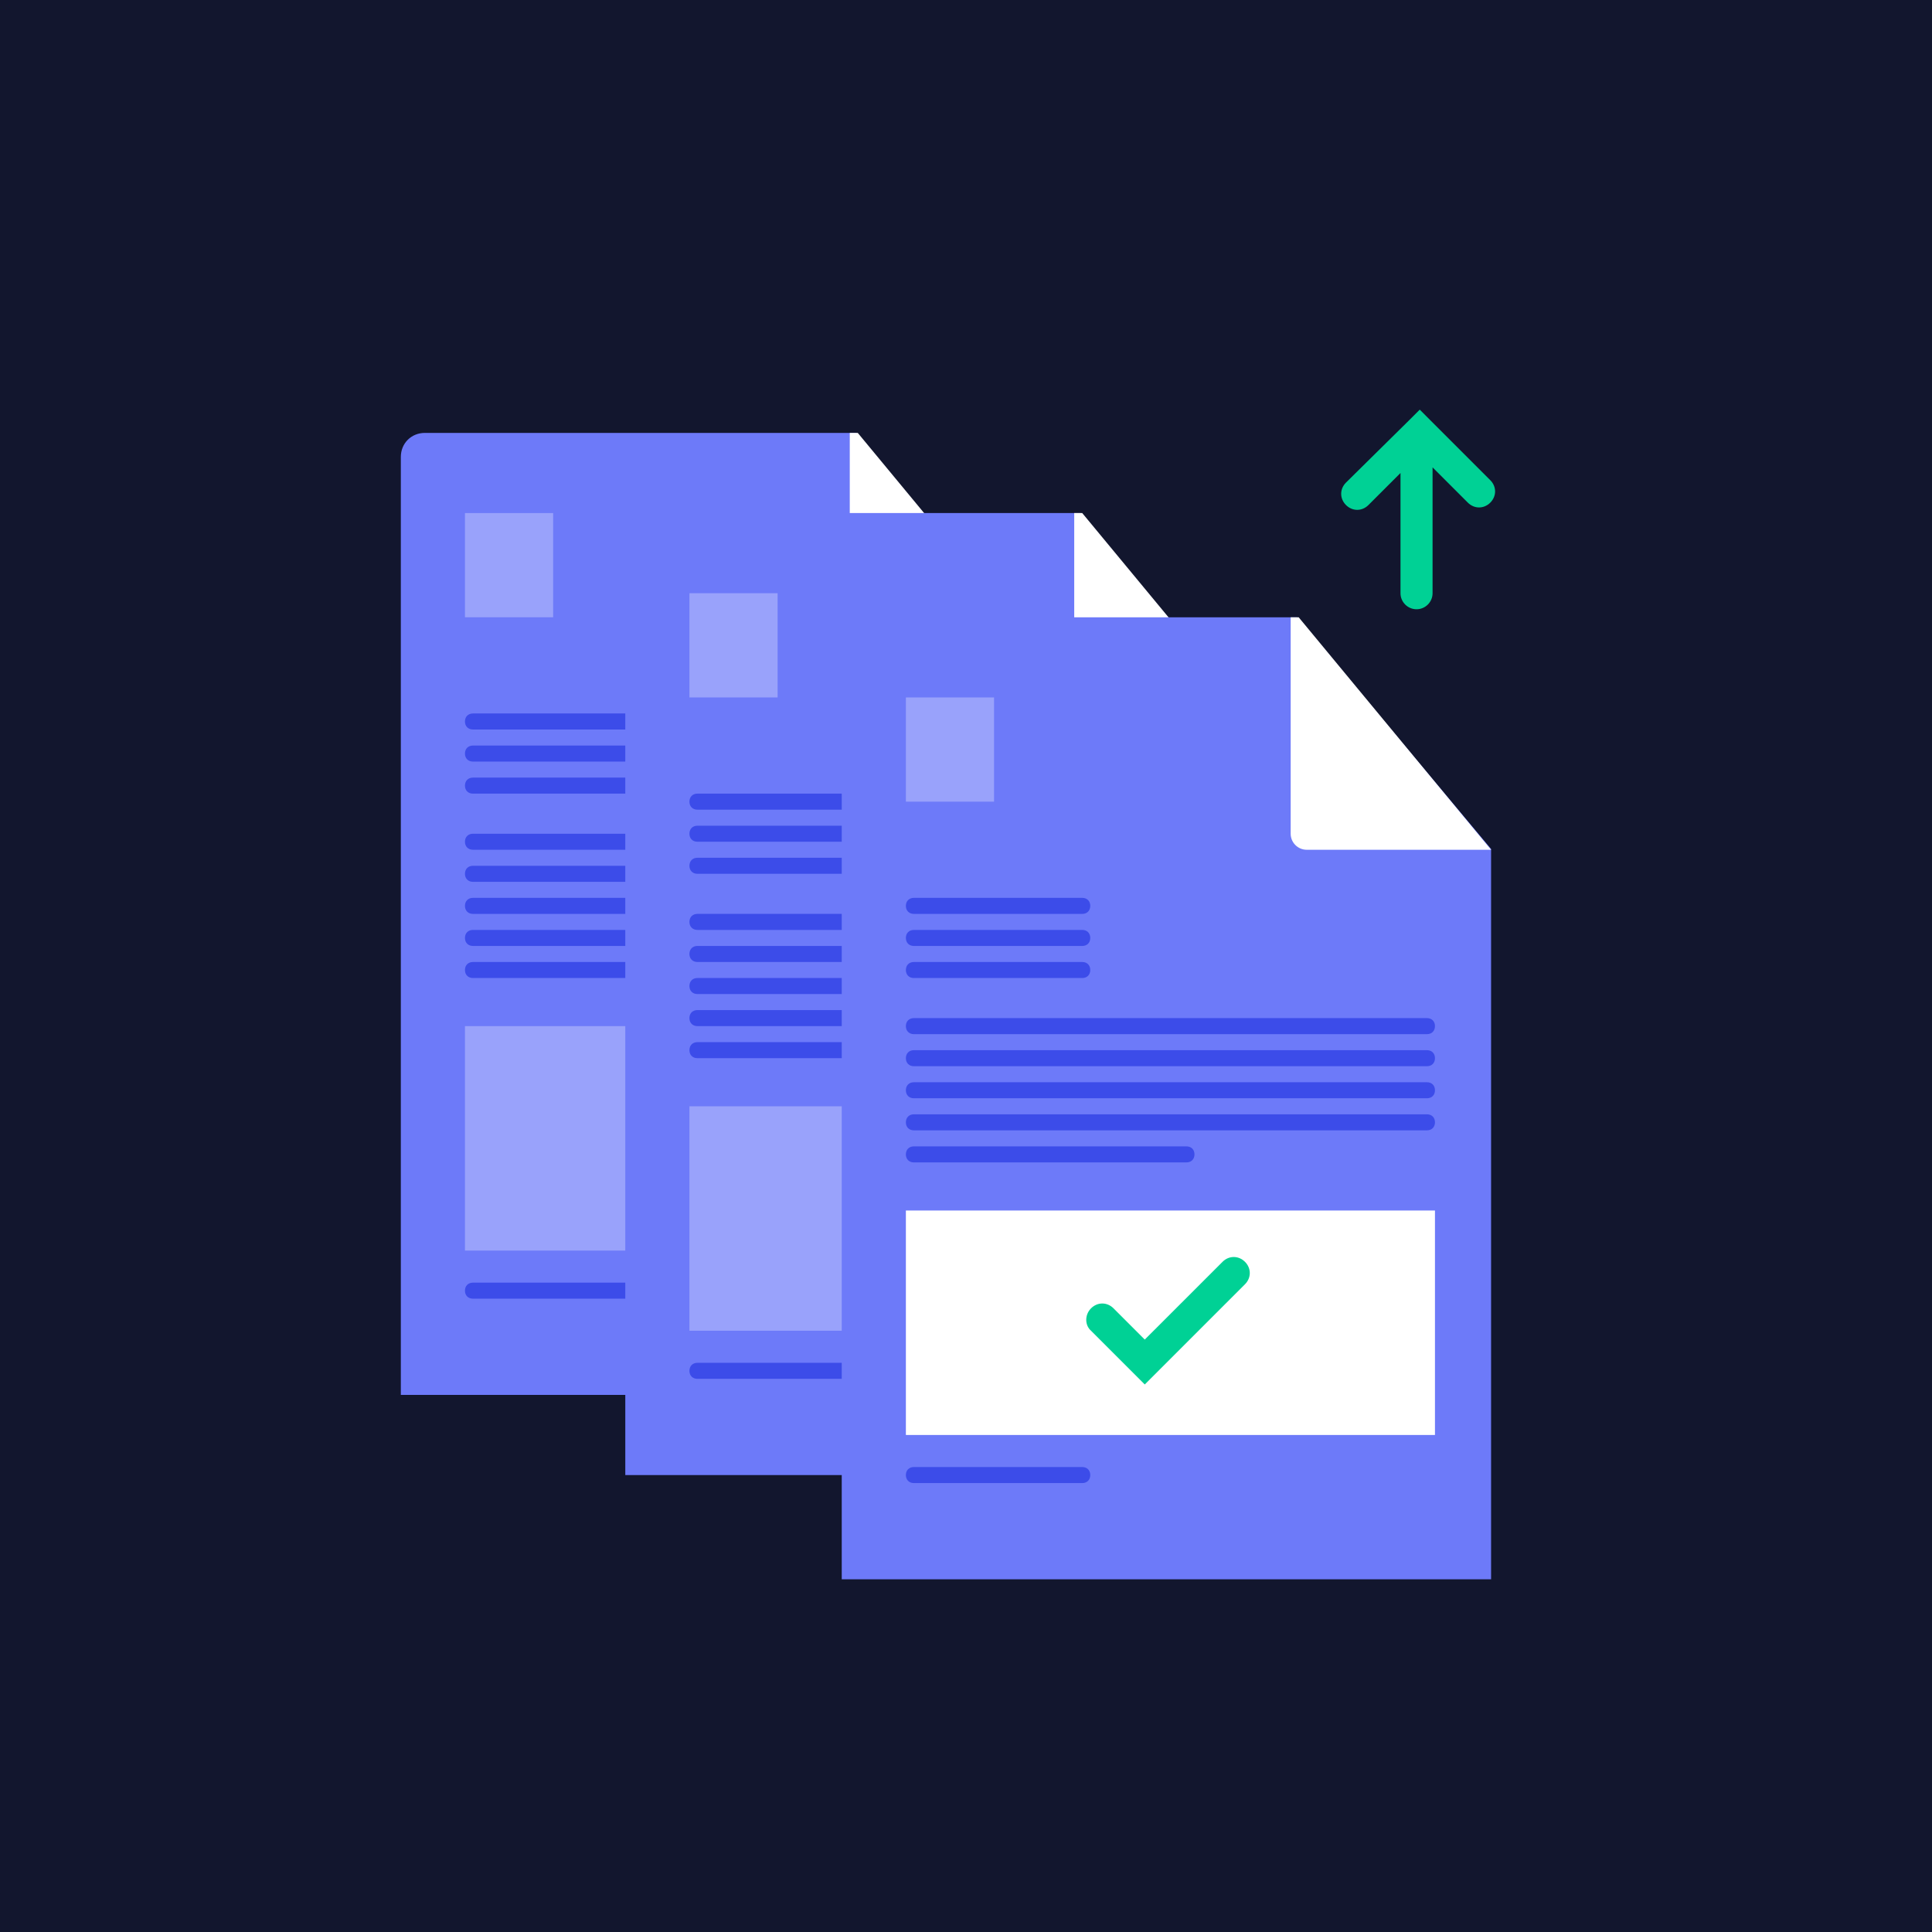 <svg width="243" height="243" viewBox="0 0 243 243" fill="none" xmlns="http://www.w3.org/2000/svg">
<rect x="0" y="0" width="243" height="243" fill="#333333" stroke="none"/>
<g clip-path="url(#clip0_1134_4676)">
<rect width="243" height="243" fill="#12162E"/>
<path d="M5.041 0H237.958C240.782 0 243 2.218 243 5.041V237.958C243 240.782 240.782 243 237.958 243H5.041C2.218 243 0 240.782 0 237.958V5.041C0 2.218 2.218 0 5.041 0Z" fill="#12162E"/>
<path fill-rule="evenodd" clip-rule="evenodd" d="M132.087 83.589L107.686 54.449H53.44C51.726 54.449 50.415 55.76 50.415 57.474V175.445H132.087V83.589Z" fill="#6D7AF9"/>
<path d="M107.888 54.449H106.88V81.673C106.88 82.782 107.787 83.69 108.896 83.69H132.087L107.888 54.449Z" fill="white"/>
<path opacity="0.3" d="M58.481 64.531H69.573V77.639H58.481V64.531Z" fill="white"/>
<path opacity="0.3" d="M58.481 129.062H125.029V157.295H58.481V129.062Z" fill="white"/>
<path d="M59.49 89.738H80.664C81.269 89.738 81.672 90.142 81.672 90.747C81.672 91.352 81.269 91.755 80.664 91.755H59.49C58.885 91.755 58.481 91.352 58.481 90.747C58.481 90.142 58.885 89.738 59.49 89.738ZM59.49 161.327H80.664C81.269 161.327 81.672 161.731 81.672 162.336C81.672 162.941 81.269 163.344 80.664 163.344H59.49C58.885 163.344 58.481 162.941 58.481 162.336C58.481 161.731 58.885 161.327 59.49 161.327ZM59.49 93.772H80.664C81.269 93.772 81.672 94.175 81.672 94.78C81.672 95.385 81.269 95.788 80.664 95.788H59.49C58.885 95.788 58.481 95.385 58.481 94.78C58.481 94.175 58.885 93.772 59.49 93.772ZM59.49 97.805H80.664C81.269 97.805 81.672 98.208 81.672 98.813C81.672 99.418 81.269 99.821 80.664 99.821H59.49C58.885 99.821 58.481 99.418 58.481 98.813C58.481 98.208 58.885 97.805 59.49 97.805ZM59.49 104.863H124.021C124.626 104.863 125.029 105.266 125.029 105.871C125.029 106.476 124.626 106.879 124.021 106.879H59.49C58.885 106.879 58.481 106.476 58.481 105.871C58.481 105.266 58.885 104.863 59.49 104.863ZM59.49 108.896H124.021C124.626 108.896 125.029 109.299 125.029 109.904C125.029 110.509 124.626 110.913 124.021 110.913H59.49C58.885 110.913 58.481 110.509 58.481 109.904C58.481 109.299 58.885 108.896 59.49 108.896ZM59.49 112.929H124.021C124.626 112.929 125.029 113.332 125.029 113.937C125.029 114.542 124.626 114.946 124.021 114.946H59.49C58.885 114.946 58.481 114.542 58.481 113.937C58.481 113.332 58.885 112.929 59.49 112.929ZM59.49 116.962H124.021C124.626 116.962 125.029 117.366 125.029 117.971C125.029 118.576 124.626 118.979 124.021 118.979H59.49C58.885 118.979 58.481 118.576 58.481 117.971C58.481 117.366 58.885 116.962 59.49 116.962ZM59.49 120.996H93.772C94.377 120.996 94.78 121.399 94.78 122.004C94.78 122.609 94.377 123.012 93.772 123.012H59.49C58.885 123.012 58.481 122.609 58.481 122.004C58.481 121.399 58.885 120.996 59.49 120.996Z" fill="#3C4CE9"/>
<path fill-rule="evenodd" clip-rule="evenodd" d="M160.319 93.671L135.919 64.531H81.672C79.958 64.531 78.647 65.842 78.647 67.556V185.527H160.319V93.671Z" fill="#6D7AF9"/>
<path d="M136.12 64.531H135.112V91.755C135.112 92.864 136.02 93.772 137.129 93.772H160.32L136.12 64.531Z" fill="white"/>
<path opacity="0.3" d="M86.714 74.613H97.805V87.721H86.714V74.613Z" fill="white"/>
<path opacity="0.3" d="M86.714 139.145H153.261V167.377H86.714V139.145Z" fill="white"/>
<path d="M87.722 99.82H108.896C109.501 99.82 109.904 100.224 109.904 100.829C109.904 101.434 109.501 101.837 108.896 101.837H87.722C87.117 101.837 86.714 101.434 86.714 100.829C86.714 100.224 87.117 99.82 87.722 99.82ZM87.722 171.41H108.896C109.501 171.41 109.904 171.813 109.904 172.418C109.904 173.023 109.501 173.426 108.896 173.426H87.722C87.117 173.426 86.714 173.023 86.714 172.418C86.714 171.813 87.117 171.41 87.722 171.41ZM87.722 103.854H108.896C109.501 103.854 109.904 104.257 109.904 104.862C109.904 105.467 109.501 105.87 108.896 105.87H87.722C87.117 105.87 86.714 105.467 86.714 104.862C86.714 104.257 87.117 103.854 87.722 103.854ZM87.722 107.887H108.896C109.501 107.887 109.904 108.29 109.904 108.895C109.904 109.5 109.501 109.903 108.896 109.903H87.722C87.117 109.903 86.714 109.5 86.714 108.895C86.714 108.29 87.117 107.887 87.722 107.887ZM87.722 114.945H152.253C152.858 114.945 153.261 115.348 153.261 115.953C153.261 116.558 152.858 116.961 152.253 116.961H87.722C87.117 116.961 86.714 116.558 86.714 115.953C86.714 115.348 87.117 114.945 87.722 114.945ZM87.722 118.978H152.253C152.858 118.978 153.261 119.381 153.261 119.986C153.261 120.591 152.858 120.995 152.253 120.995H87.722C87.117 120.995 86.714 120.591 86.714 119.986C86.714 119.381 87.117 118.978 87.722 118.978ZM87.722 123.011H152.253C152.858 123.011 153.261 123.415 153.261 124.019C153.261 124.624 152.858 125.028 152.253 125.028H87.722C87.117 125.028 86.714 124.624 86.714 124.019C86.714 123.415 87.117 123.011 87.722 123.011ZM87.722 127.044H152.253C152.858 127.044 153.261 127.448 153.261 128.053C153.261 128.658 152.858 129.061 152.253 129.061H87.722C87.117 129.061 86.714 128.658 86.714 128.053C86.714 127.448 87.117 127.044 87.722 127.044ZM87.722 131.078H122.004C122.609 131.078 123.012 131.481 123.012 132.086C123.012 132.691 122.609 133.094 122.004 133.094H87.722C87.117 133.094 86.714 132.691 86.714 132.086C86.714 131.481 87.117 131.078 87.722 131.078Z" fill="#3C4CE9"/>
<path fill-rule="evenodd" clip-rule="evenodd" d="M187.544 106.78L163.143 77.641H108.896C107.182 77.641 105.871 78.951 105.871 80.665V198.636H187.544V106.78Z" fill="#6D7AF9"/>
<path d="M163.344 77.641H162.336V104.865C162.336 105.974 163.244 106.881 164.353 106.881H187.544L163.344 77.641Z" fill="white"/>
<path opacity="0.3" d="M113.938 87.723H125.029V100.831H113.938V87.723Z" fill="white"/>
<path d="M113.938 152.254H180.485V180.486H113.938V152.254Z" fill="white"/>
<path d="M114.946 112.93H136.12C136.725 112.93 137.129 113.333 137.129 113.938C137.129 114.543 136.725 114.946 136.12 114.946H114.946C114.341 114.946 113.938 114.543 113.938 113.938C113.938 113.333 114.341 112.93 114.946 112.93ZM114.946 184.519H136.12C136.725 184.519 137.129 184.922 137.129 185.527C137.129 186.132 136.725 186.535 136.12 186.535H114.946C114.341 186.535 113.938 186.132 113.938 185.527C113.938 184.922 114.341 184.519 114.946 184.519ZM114.946 116.963H136.12C136.725 116.963 137.129 117.366 137.129 117.971C137.129 118.576 136.725 118.979 136.12 118.979H114.946C114.341 118.979 113.938 118.576 113.938 117.971C113.938 117.366 114.341 116.963 114.946 116.963ZM114.946 120.996H136.12C136.725 120.996 137.129 121.399 137.129 122.004C137.129 122.609 136.725 123.013 136.12 123.013H114.946C114.341 123.013 113.938 122.609 113.938 122.004C113.938 121.399 114.341 120.996 114.946 120.996ZM114.946 128.054H179.477C180.082 128.054 180.485 128.457 180.485 129.062C180.485 129.667 180.082 130.071 179.477 130.071H114.946C114.341 130.071 113.938 129.667 113.938 129.062C113.938 128.457 114.341 128.054 114.946 128.054ZM114.946 132.087H179.477C180.082 132.087 180.485 132.491 180.485 133.096C180.485 133.701 180.082 134.104 179.477 134.104H114.946C114.341 134.104 113.938 133.701 113.938 133.096C113.938 132.491 114.341 132.087 114.946 132.087ZM114.946 136.121H179.477C180.082 136.121 180.485 136.524 180.485 137.129C180.485 137.734 180.082 138.137 179.477 138.137H114.946C114.341 138.137 113.938 137.734 113.938 137.129C113.938 136.524 114.341 136.121 114.946 136.121ZM114.946 140.154H179.477C180.082 140.154 180.485 140.557 180.485 141.162C180.485 141.767 180.082 142.17 179.477 142.17H114.946C114.341 142.17 113.938 141.767 113.938 141.162C113.938 140.557 114.341 140.154 114.946 140.154ZM114.946 144.187H149.228C149.833 144.187 150.237 144.59 150.237 145.195C150.237 145.8 149.833 146.204 149.228 146.204H114.946C114.341 146.204 113.938 145.8 113.938 145.195C113.938 144.59 114.341 144.187 114.946 144.187Z" fill="#3C4CE9"/>
<path fill-rule="evenodd" clip-rule="evenodd" d="M137.229 164.555C138.036 163.748 139.246 163.748 140.053 164.555L143.985 168.487L153.766 158.707C154.572 157.9 155.782 157.9 156.589 158.707C157.395 159.513 157.395 160.723 156.589 161.53L143.985 174.134L137.229 167.378C136.423 166.672 136.423 165.361 137.229 164.555Z" fill="#00D195"/>
<path fill-rule="evenodd" clip-rule="evenodd" d="M169.293 60.699C168.487 61.506 168.487 62.716 169.293 63.522C170.1 64.329 171.31 64.329 172.117 63.522L176.15 59.489V74.614C176.15 75.723 177.057 76.63 178.166 76.63C179.276 76.63 180.183 75.723 180.183 74.614V58.783L184.62 63.22C185.426 64.026 186.636 64.026 187.443 63.22C188.249 62.413 188.249 61.203 187.443 60.397L179.981 52.935L178.57 51.523L177.158 52.935L169.293 60.699Z" fill="#00D195"/>
</g>
<defs>
<clipPath id="clip0_1134_4676">
<rect width="243" height="243" fill="white"/>
</clipPath>
</defs>
</svg>
